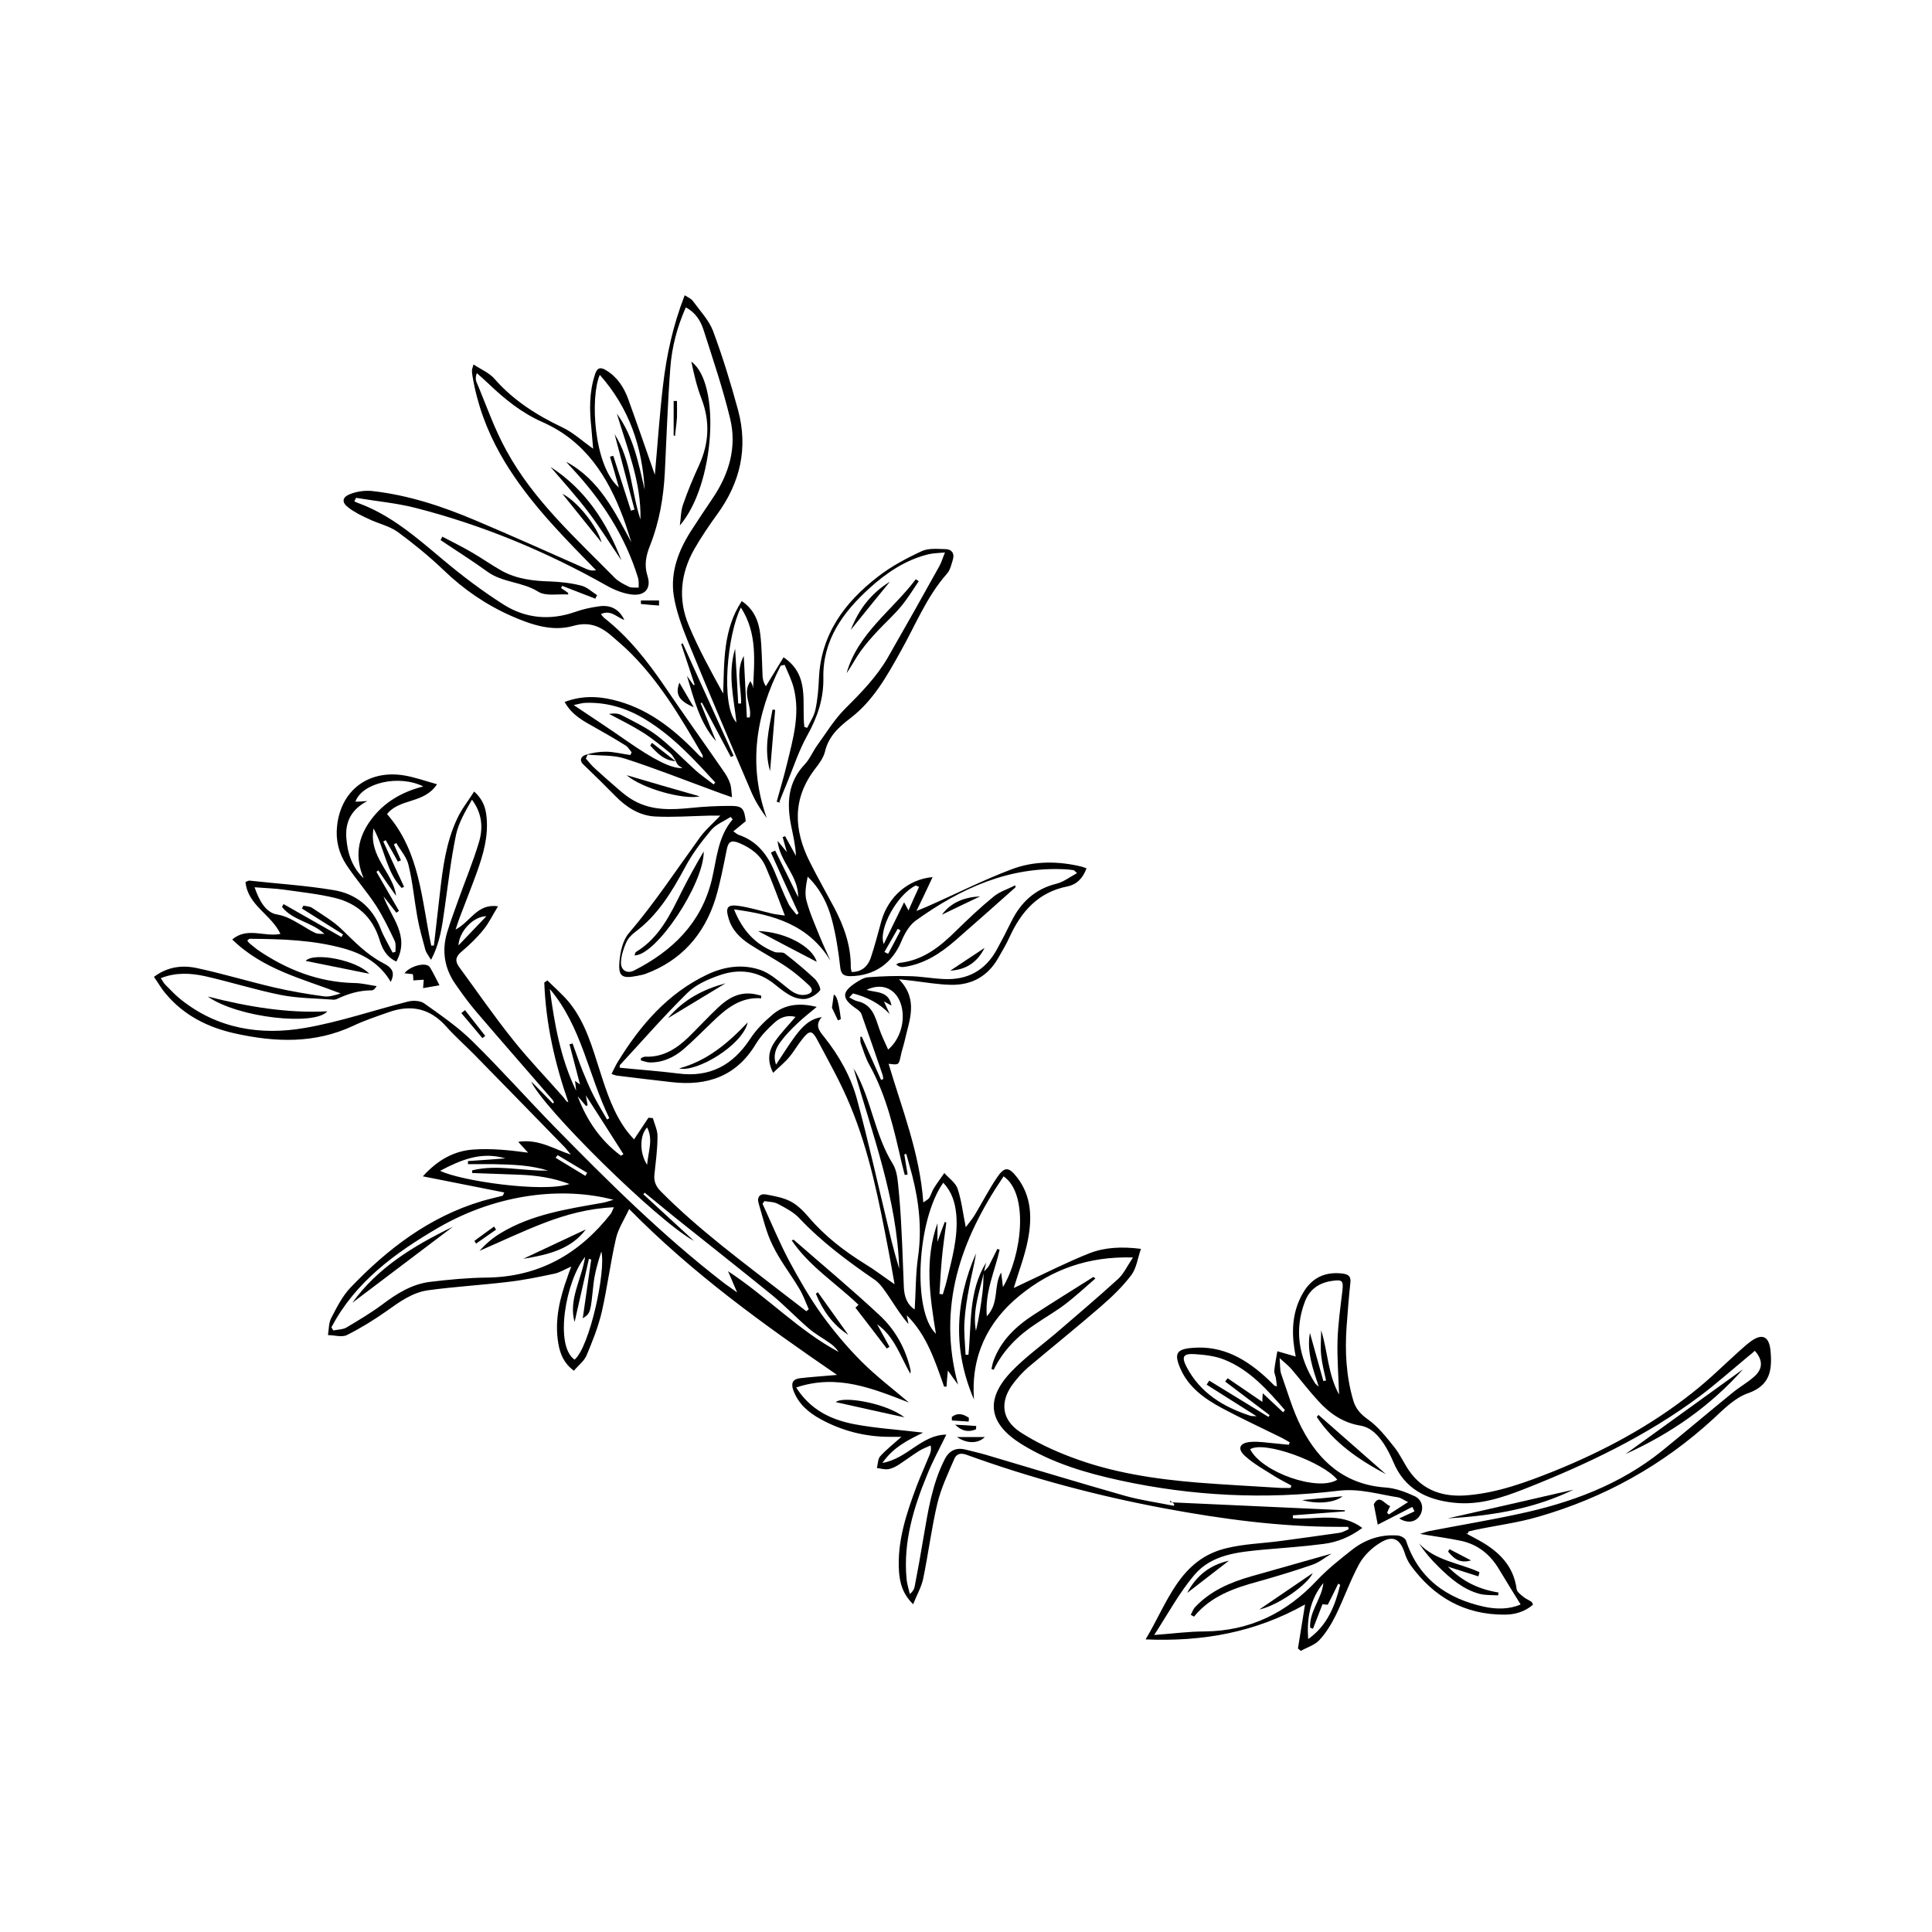 <svg xmlns="http://www.w3.org/2000/svg" fill="none" viewBox="0 0 60 60" height="60" width="60">
<rect fill="white" height="60" width="60"></rect>
<path fill="black" d="M45.535 47.623C45.673 47.699 45.817 47.774 45.954 47.85C46.552 48.187 47.005 48.626 47.101 49.354C47.115 49.443 47.232 49.526 47.314 49.594C47.39 49.656 47.479 49.691 47.561 49.745C47.582 49.759 47.589 49.794 47.609 49.835C47.355 50.054 47.046 50.144 46.73 50.144C45.487 50.151 44.526 49.601 43.805 48.605C43.722 48.489 43.66 48.351 43.619 48.214C43.475 47.788 43.255 47.671 42.864 47.912C42.603 48.07 42.355 48.31 42.211 48.571C41.93 49.086 41.737 49.649 41.476 50.178C41.339 50.453 41.174 50.721 40.968 50.941C40.824 51.092 40.59 51.16 40.398 51.27C40.371 51.243 40.336 51.222 40.309 51.195C40.377 50.755 40.453 50.316 40.529 49.828C38.99 50.693 37.362 50.989 35.577 50.913C36.264 49.773 36.628 48.42 38.104 48.077C38.647 47.946 39.21 47.932 39.766 47.857C40.377 47.774 40.989 47.692 41.6 47.603C41.696 47.589 41.785 47.534 41.882 47.493C41.882 47.465 41.875 47.445 41.868 47.417C41.765 47.417 41.662 47.417 41.559 47.417C39.746 47.417 37.96 47.177 36.181 46.847C34.08 46.456 32.019 45.906 30.014 45.178C29.822 45.11 29.698 45.158 29.636 45.309C29.444 45.755 29.231 46.202 29.114 46.675C28.929 47.452 28.832 48.248 28.668 49.038C28.613 49.292 28.475 49.526 28.359 49.821C28.029 49.498 27.947 49.162 27.919 48.805C27.857 47.864 28.153 46.991 28.475 46.133C28.599 45.81 28.743 45.494 28.874 45.171C28.901 45.096 28.929 45.02 28.901 44.89C28.777 44.945 28.647 44.993 28.53 45.068C28.324 45.199 28.132 45.343 27.933 45.474C27.83 45.542 27.713 45.604 27.589 45.625C27.473 45.645 27.349 45.604 27.232 45.59C27.267 45.467 27.26 45.309 27.335 45.226C27.514 45.027 27.727 44.862 27.995 44.622C27.823 44.622 27.727 44.622 27.631 44.622C26.868 44.622 26.154 44.437 25.495 44.079C25.117 43.873 24.794 43.605 24.636 43.173C24.561 42.96 24.616 42.83 24.842 42.802C25.192 42.761 25.55 42.74 25.996 42.699C23.702 41.126 21.511 39.553 19.54 37.548C19.382 37.885 19.197 38.159 19.128 38.468C18.956 39.217 18.86 39.986 18.689 40.742C18.579 41.209 18.4 41.655 18.215 42.095C18.139 42.273 17.96 42.404 17.823 42.569C17.514 42.342 17.397 42.053 17.342 41.737C17.212 41.01 17.384 40.316 17.631 39.636C17.658 39.553 17.686 39.478 17.741 39.334C17.535 39.423 17.384 39.519 17.226 39.553C16.738 39.657 16.244 39.76 15.749 39.814C14.939 39.911 14.114 39.959 13.304 40.069C12.803 40.137 12.404 40.433 11.999 40.721C11.608 40.996 11.196 41.25 10.77 41.463C10.612 41.538 10.385 41.463 10.186 41.463C10.213 41.284 10.207 41.092 10.282 40.941C10.454 40.611 10.626 40.261 10.88 39.993C12.034 38.784 13.338 37.788 14.966 37.301C15.179 37.239 15.392 37.191 15.605 37.136C15.619 37.136 15.625 37.108 15.66 37.033C14.829 36.868 14.018 36.71 13.132 36.532C13.599 36.017 14.108 35.742 14.691 35.701C15.261 35.659 15.832 35.721 16.401 35.797C16.299 35.687 16.195 35.57 16.093 35.46C16.724 35.364 17.191 35.68 17.727 35.858C17.665 35.783 17.61 35.707 17.549 35.639C16.621 34.684 15.687 33.73 14.753 32.775C14.458 32.473 14.135 32.191 13.854 31.875C13.352 31.312 12.761 31.188 12.068 31.436C11.697 31.566 11.319 31.69 10.962 31.861C9.767 32.418 8.545 32.37 7.301 32.095C6.464 31.91 5.715 31.539 5.152 30.866C5.014 30.708 4.911 30.522 4.781 30.337C5.214 30.014 5.674 29.966 6.134 30.069C6.937 30.241 7.72 30.481 8.517 30.666C9.025 30.783 9.54 30.872 10.049 30.941C10.213 30.968 10.399 30.907 10.578 30.852C9.41 30.398 8.174 30.117 7.212 29.176C7.686 28.778 8.201 29.107 8.709 29.004C8.428 28.4 7.693 28.118 7.624 27.39C7.672 27.377 7.714 27.342 7.755 27.349C8.627 27.445 9.506 27.5 10.371 27.645C11.058 27.761 11.56 28.166 11.821 28.84C11.917 29.094 12.068 29.334 12.191 29.581C12.219 29.581 12.253 29.567 12.281 29.561C12.281 29.451 12.301 29.32 12.26 29.224C12.082 28.853 11.903 28.476 11.683 28.132C11.402 27.699 11.051 27.301 10.763 26.868C10.523 26.504 10.419 26.092 10.468 25.653C10.584 24.554 11.429 23.901 12.542 24.08C12.878 24.135 13.201 24.252 13.572 24.355C13.174 24.966 12.411 24.787 12.02 25.282C13.05 26.456 13.091 27.96 13.393 29.368C13.421 29.368 13.448 29.368 13.476 29.361C13.538 28.819 13.599 28.283 13.661 27.741C13.751 26.944 13.854 26.147 14.204 25.412C14.334 25.131 14.533 24.884 14.726 24.581C15.001 24.829 15.083 25.09 15.11 25.371C15.172 25.976 15.007 26.539 14.808 27.095C14.636 27.569 14.451 28.029 14.273 28.503C14.238 28.599 14.204 28.695 14.149 28.867C14.616 28.627 14.815 28.05 15.467 28.146C15.296 28.421 15.179 28.675 15.007 28.881C14.808 29.128 14.575 29.348 14.334 29.554C14.156 29.705 14.121 29.835 14.252 30.021C14.815 30.79 15.358 31.58 15.955 32.322C16.443 32.933 16.992 33.496 17.507 34.087C17.549 34.135 17.569 34.203 17.651 34.231C17.226 33.008 16.951 31.786 16.903 30.515L16.999 30.447C17.239 30.687 17.5 30.907 17.706 31.168C18.187 31.779 18.393 32.521 18.627 33.249C18.84 33.915 19.052 34.574 19.478 35.137C19.547 35.227 19.623 35.309 19.691 35.385C19.849 35.144 19.993 34.931 20.138 34.712C20.186 34.712 20.227 34.725 20.275 34.725C20.33 34.918 20.426 35.11 20.419 35.302C20.419 35.694 20.364 36.092 20.323 36.483C20.302 36.69 20.371 36.847 20.522 36.999C21.717 38.207 23.084 39.203 24.416 40.24C24.622 40.398 24.835 40.563 25.041 40.721C25.069 40.7 25.096 40.68 25.117 40.659C25.021 40.446 24.945 40.22 24.822 40.02C24.554 39.567 24.217 39.141 23.991 38.667C23.791 38.262 23.688 37.802 23.558 37.363C23.503 37.184 23.599 37.06 23.785 37.095C24.046 37.143 24.32 37.191 24.547 37.308C24.76 37.417 24.952 37.61 25.11 37.795C25.611 38.386 26.209 38.846 26.861 39.251C27.157 39.43 27.431 39.643 27.782 39.883C27.713 39.498 27.658 39.176 27.596 38.853C27.301 37.315 27.006 35.776 26.401 34.327C26.113 33.626 25.735 32.96 25.378 32.287C25.22 31.992 25.137 31.992 24.925 32.26C24.773 32.445 24.657 32.658 24.499 32.843C24.361 33.008 24.19 33.139 24.011 33.317C23.805 32.919 23.881 32.61 24.073 32.335C24.258 32.074 24.485 31.841 24.705 31.58C24.444 31.511 24.224 31.6 24.046 31.765C23.833 31.957 23.627 32.17 23.476 32.418C22.871 33.427 21.965 33.736 20.852 33.606C20.296 33.544 19.739 33.475 19.183 33.407C19.128 33.407 19.073 33.379 18.991 33.352C19.066 33.208 19.121 33.077 19.197 32.96C19.89 31.834 20.735 30.852 21.958 30.268C22.493 30.014 23.056 29.931 23.62 30.124C23.894 30.22 24.142 30.433 24.375 30.618C24.567 30.776 24.746 30.934 25.014 30.893C25.213 30.859 25.282 30.756 25.131 30.605C24.904 30.392 24.671 30.192 24.416 30.021C24.046 29.773 23.654 29.567 23.283 29.327C22.981 29.128 22.727 28.881 22.624 28.51C22.528 28.187 22.59 28.084 22.933 28.132C23.283 28.18 23.627 28.29 23.977 28.372C24.094 28.4 24.217 28.407 24.375 28.434C24.169 27.899 23.991 27.404 23.778 26.916C23.62 26.552 23.317 26.333 22.96 26.182C22.713 26.079 22.617 26.134 22.569 26.388C22.466 26.896 22.37 27.411 22.219 27.912C21.868 29.025 21.161 29.828 20.055 30.241C19.966 30.275 19.87 30.289 19.774 30.309C19.314 30.398 19.197 30.323 19.238 29.856C19.265 29.554 19.341 29.197 19.533 28.977C20.33 28.043 21.003 27.02 21.724 26.024C21.889 25.79 22.116 25.598 22.37 25.33C22.212 25.33 22.116 25.33 22.02 25.33C21.463 25.344 20.9 25.385 20.344 25.357C19.856 25.33 19.451 25.069 19.108 24.719C18.785 24.389 18.455 24.066 18.119 23.744C17.967 23.599 18.07 23.483 18.173 23.448C18.373 23.38 18.599 23.345 18.812 23.345C19.066 23.345 19.32 23.414 19.575 23.448C19.588 23.421 19.602 23.393 19.616 23.366C19.554 23.29 19.506 23.201 19.43 23.153C19.121 22.96 18.805 22.775 18.483 22.596C18.132 22.397 17.768 22.219 17.535 21.8C18.043 21.608 18.537 21.614 19.025 21.731C20.083 21.978 20.9 22.617 21.635 23.38C21.69 23.434 21.731 23.496 21.827 23.531C21.827 23.503 21.827 23.469 21.813 23.441C21.127 22.26 20.44 21.086 19.437 20.138C19.327 20.035 19.204 19.932 19.087 19.829C18.723 19.499 18.366 19.279 17.803 19.437C17.157 19.623 16.505 19.403 15.893 19.135C15.097 18.785 14.396 18.304 13.771 17.7C13.325 17.274 12.844 16.882 12.349 16.518C12.088 16.333 11.752 16.264 11.457 16.12C11.23 16.017 11.003 15.907 10.811 15.756C10.605 15.598 10.626 15.44 10.873 15.344C11.079 15.262 11.326 15.227 11.546 15.248C12.672 15.371 13.73 15.722 14.767 16.161C15.921 16.649 17.068 17.164 18.215 17.672C18.297 17.707 18.386 17.734 18.51 17.707C18.414 17.61 18.318 17.507 18.221 17.411C17.226 16.395 16.25 15.365 15.543 14.115C15.117 13.359 14.822 12.556 14.678 11.704C14.664 11.635 14.657 11.567 14.657 11.505C14.657 11.47 14.671 11.436 14.705 11.319C14.945 11.477 15.2 11.58 15.358 11.766C15.941 12.432 16.663 12.892 17.459 13.27C17.796 13.428 18.084 13.696 18.421 13.936C18.4 13.73 18.386 13.51 18.366 13.297C18.304 12.734 18.297 12.185 18.476 11.635C18.544 11.415 18.647 11.388 18.833 11.505C19.169 11.711 19.375 12.027 19.506 12.384C19.794 13.181 20.069 13.977 20.337 14.746C20.419 13.847 20.481 12.899 20.591 11.965C20.701 11.024 20.9 10.104 21.264 9.17C21.36 9.232 21.463 9.273 21.518 9.348C21.738 9.65 22.013 9.939 22.143 10.275C22.445 11.086 22.699 11.917 22.926 12.755C23.235 13.922 22.988 14.987 22.28 15.962C22.026 16.312 21.779 16.676 21.566 17.047C21.134 17.803 21.051 18.613 21.388 19.417C21.69 20.145 22.074 20.838 22.459 21.539C22.493 20.55 22.452 19.554 23.036 18.668C23.427 18.929 23.565 19.307 23.613 19.712C23.661 20.124 23.661 20.543 23.681 20.955C23.681 21.065 23.702 21.182 23.785 21.312C23.963 21.024 24.142 20.728 24.334 20.413C25.165 20.969 24.89 21.827 24.98 22.576C25.007 22.583 25.035 22.596 25.069 22.603C25.158 22.418 25.282 22.239 25.323 22.04C25.392 21.724 25.419 21.395 25.433 21.065C25.495 19.698 26.23 18.709 27.26 17.913C27.672 17.59 28.153 17.336 28.626 17.116C28.832 17.02 29.114 17.047 29.361 17.054C29.547 17.054 29.65 17.178 29.595 17.37C29.547 17.528 29.512 17.7 29.409 17.816C28.771 18.538 28.427 19.424 27.96 20.248C27.541 21.003 27.116 21.759 26.422 22.294C26.044 22.583 25.728 22.871 25.618 23.352C25.57 23.537 25.44 23.716 25.316 23.874C24.602 24.801 24.65 25.77 25.144 26.759C25.385 27.239 25.653 27.713 25.907 28.187C26.209 28.764 26.429 29.368 26.422 30.035C26.422 30.083 26.436 30.124 26.449 30.186C26.765 30.186 26.951 30.007 27.04 29.753C27.17 29.368 27.267 28.977 27.377 28.585C27.596 27.844 28.201 27.308 28.963 27.239C28.798 27.59 28.654 27.899 28.462 28.29C28.633 28.221 28.723 28.187 28.812 28.146C29.684 27.761 30.536 27.328 31.429 26.992C32.122 26.731 32.871 26.738 33.599 26.916C33.64 26.93 33.688 26.944 33.743 26.965C33.633 27.267 33.448 27.466 33.152 27.528C32.246 27.706 31.717 28.304 31.353 29.101C31.25 29.327 31.119 29.547 30.996 29.76C30.673 30.323 30.172 30.598 29.533 30.584C29.142 30.577 28.75 30.508 28.352 30.46C28.235 30.447 28.111 30.433 27.919 30.412C28.544 31.058 28.228 31.703 28.091 32.342C28.056 32.493 28.002 32.637 27.974 32.788C27.912 33.077 27.912 33.077 27.596 33.036C28.015 34.451 28.565 35.81 28.674 37.342C28.771 37.273 28.832 37.246 28.86 37.198C28.915 37.108 28.942 36.999 28.997 36.909C29.1 36.745 29.217 36.587 29.327 36.429C29.471 36.593 29.677 36.731 29.739 36.916C29.863 37.287 29.904 37.678 29.993 38.111C30.089 37.981 30.192 37.864 30.275 37.727C30.501 37.349 30.707 36.95 30.955 36.58C31.195 36.222 31.326 36.229 31.587 36.566C32.04 37.15 32.053 37.83 31.923 38.503C31.827 38.997 31.642 39.478 31.483 40C31.587 39.952 31.683 39.904 31.786 39.856C32.466 39.54 33.139 39.196 33.832 38.922C34.306 38.736 34.828 38.709 35.433 38.784C35.33 39.08 35.295 39.382 35.137 39.595C34.862 39.959 34.526 40.282 34.176 40.584C33.441 41.222 32.678 41.834 31.93 42.465C31.765 42.61 31.614 42.775 31.477 42.953C31.044 43.516 31.092 44.086 31.689 44.478C32.177 44.794 32.72 45.048 33.269 45.254C34.533 45.735 35.865 45.934 37.205 46.044C38.063 46.112 38.922 46.154 39.78 46.209C39.883 46.209 39.986 46.209 40.082 46.209C40.089 46.181 40.096 46.16 40.103 46.133C39.938 46.044 39.773 45.961 39.615 45.865C39.292 45.659 38.949 45.474 38.667 45.219C38.413 44.993 38.496 44.807 38.839 44.78C39.093 44.759 39.354 44.807 39.615 44.828C39.752 44.842 39.89 44.855 40.027 44.869C40.034 44.842 40.041 44.821 40.055 44.794C39.972 44.746 39.883 44.691 39.801 44.65C39.189 44.347 38.564 44.059 37.96 43.736C37.41 43.441 36.902 43.084 36.648 42.479C36.463 42.04 36.538 41.902 37.012 41.861C37.981 41.772 38.722 42.218 39.395 42.85C39.457 42.912 39.519 42.974 39.581 43.035C39.581 43.035 39.601 43.035 39.656 43.056C39.643 42.96 39.636 42.871 39.622 42.788C39.608 42.713 39.567 42.637 39.574 42.562C39.594 42.362 39.636 42.163 39.67 41.964C39.855 42.019 40.034 42.067 40.24 42.129C40.233 42.081 40.213 41.992 40.199 41.895C40.103 41.277 40.151 40.68 40.48 40.13C40.762 39.663 41.174 39.485 41.71 39.553C41.895 39.581 41.957 39.657 41.937 39.835C41.888 40.288 41.854 40.742 41.82 41.195C41.765 41.971 41.806 42.74 42.026 43.489C42.101 43.75 42.252 43.915 42.479 44.079C42.802 44.306 43.056 44.636 43.303 44.945C43.475 45.158 43.592 45.426 43.75 45.659C44.196 46.312 44.849 46.504 45.597 46.435C46.531 46.353 47.403 46.03 48.262 45.687C49.807 45.062 51.27 44.279 52.582 43.235C53.09 42.836 53.55 42.376 54.031 41.944C54.134 41.854 54.23 41.765 54.34 41.682C54.711 41.394 54.944 41.483 54.986 41.957C55.041 42.569 54.965 43.029 54.285 43.269C53.887 43.406 53.543 43.75 53.221 44.052C51.641 45.508 49.814 46.518 47.761 47.108C47.122 47.294 46.456 47.376 45.81 47.513C45.741 47.527 45.673 47.548 45.604 47.562C45.604 47.582 45.597 47.603 45.59 47.623H45.535ZM20.996 23.647C20.941 23.565 20.893 23.455 20.818 23.393C20.543 23.167 20.268 22.94 19.966 22.748C19.629 22.535 19.265 22.356 18.915 22.171C19.052 22.15 19.197 22.15 19.307 22.212C19.677 22.404 20.069 22.59 20.405 22.844C20.831 23.173 21.209 23.565 21.607 23.929C21.786 24.087 21.978 24.217 22.164 24.362C22.177 24.341 22.198 24.32 22.212 24.3C21.552 23.579 20.893 22.858 20.041 22.342C19.478 21.999 18.867 21.807 18.201 21.827C18.077 21.827 17.96 21.869 17.816 21.896C18.4 22.288 18.936 22.638 19.465 23.009C20.316 23.599 20.852 23.874 21.195 23.853C21.14 23.819 21.099 23.798 21.065 23.764C21.03 23.73 21.01 23.689 20.989 23.647H20.996ZM30.577 39.471C30.625 39.416 30.68 39.368 30.714 39.306C30.804 39.135 30.886 38.956 30.975 38.784C30.996 38.791 31.023 38.805 31.044 38.812C30.9 39.471 30.584 40.103 30.646 40.879C31.044 40.46 30.845 39.931 31.092 39.519C31.113 39.67 31.126 39.801 31.147 39.972C31.731 39.004 31.964 37.081 31.168 36.532C29.828 38.503 29.1 40.584 29.753 43.001C29.65 42.864 29.561 42.74 29.437 42.562C29.416 42.781 29.402 42.919 29.396 43.063C29.368 43.063 29.348 43.063 29.32 43.063C29.038 42.266 28.784 41.463 28.159 40.845C28.18 40.934 28.194 41.03 28.214 41.119C27.981 40.858 27.809 40.57 27.624 40.295C27.486 40.096 27.349 39.869 27.157 39.739C26.326 39.169 25.522 38.571 24.828 37.837C24.65 37.644 24.396 37.514 24.162 37.39C24.039 37.321 23.881 37.328 23.743 37.301C23.723 37.328 23.702 37.356 23.681 37.383C23.949 37.967 24.197 38.565 24.492 39.128C24.801 39.705 25.131 40.282 25.508 40.81C25.886 41.332 26.305 41.834 26.758 42.287C27.212 42.74 27.727 43.132 28.228 43.557C27.109 43.125 26.003 42.658 24.726 43.09C25.172 43.791 25.817 44.093 26.532 44.23C27.225 44.361 27.933 44.402 28.668 44.492C28.207 44.718 27.747 44.938 27.404 45.432C28.18 45.302 28.613 44.56 29.389 44.553C29.176 44.993 28.963 45.377 28.798 45.79C28.372 46.82 28.049 47.884 28.153 49.024C28.166 49.189 28.221 49.347 28.256 49.505C28.352 49.423 28.393 49.347 28.407 49.265C28.503 48.77 28.592 48.276 28.674 47.781C28.819 46.943 28.942 46.105 29.334 45.329C29.476 45.045 29.695 44.943 29.993 45.02C30.199 45.075 30.405 45.117 30.611 45.178C32.053 45.604 33.496 46.044 34.945 46.456C35.439 46.593 35.948 46.662 36.456 46.765C36.456 46.744 36.463 46.724 36.47 46.71L36.332 46.6C36.332 46.6 36.339 46.634 36.346 46.655C38.152 46.737 39.959 46.82 41.765 46.902C41.765 46.916 41.765 46.93 41.765 46.937C41.229 46.978 40.693 47.019 40.151 47.06C40.151 47.088 40.151 47.122 40.151 47.149C40.858 47.211 41.621 46.937 42.307 47.452C41.916 47.74 41.531 47.891 41.119 47.946C40.494 48.029 39.869 48.07 39.244 48.125C38.461 48.2 37.637 48.269 37.095 48.908C36.628 49.457 36.277 50.109 35.845 50.776C36.422 50.734 36.916 50.666 37.41 50.666C38.812 50.652 39.945 50.096 40.893 49.086C41.229 48.729 41.621 48.42 42.005 48.118C42.404 47.809 42.87 47.651 43.386 47.685C43.489 47.685 43.647 47.767 43.667 47.85C44.059 49.031 44.931 49.642 46.085 49.897C46.462 49.979 46.861 49.986 47.225 49.828C46.991 49.45 46.772 49.1 46.559 48.743C46.284 48.276 45.892 47.96 45.364 47.85C44.965 47.767 44.56 47.713 44.1 47.637C44.237 47.596 44.313 47.562 44.395 47.548C45.316 47.369 46.236 47.218 47.156 47.019C48.777 46.675 50.309 46.112 51.62 45.055C52.355 44.457 53.076 43.846 53.811 43.248C54.031 43.07 54.278 42.932 54.484 42.747C54.752 42.507 54.752 42.239 54.498 41.95C54.429 42.012 54.361 42.074 54.285 42.129C53.797 42.534 53.317 42.96 52.809 43.345C51.133 44.601 49.258 45.487 47.321 46.25C46.62 46.524 45.92 46.751 45.158 46.669C44.306 46.579 43.619 46.243 43.269 45.398C43.187 45.206 43.09 45.014 42.974 44.835C42.795 44.567 42.575 44.327 42.239 44.272C41.703 44.182 41.291 43.894 40.941 43.509C40.645 43.187 40.384 42.843 40.103 42.514C40.014 42.41 39.904 42.328 39.739 42.177C39.759 42.404 39.746 42.541 39.787 42.665C39.986 43.228 40.151 43.812 40.419 44.334C40.961 45.384 41.765 46.105 43.022 46.195C43.331 46.215 43.647 46.332 43.928 46.463C44.182 46.579 44.23 46.868 44.086 47.081C43.949 47.28 43.702 47.314 43.454 47.156C43.612 47.081 43.77 47.012 43.928 46.937C43.908 46.888 43.887 46.847 43.859 46.799C43.509 46.978 43.159 47.163 42.788 47.349C42.74 47.108 42.706 46.93 42.664 46.717C42.843 46.387 42.994 46.717 43.173 46.772C43.132 46.854 43.104 46.916 43.077 46.978C43.097 46.998 43.111 47.012 43.132 47.033C43.31 46.916 43.495 46.799 43.729 46.648C43.571 46.572 43.502 46.518 43.434 46.504C42.809 46.408 42.218 46.215 41.552 46.298C39.279 46.572 37.019 46.463 34.78 45.975C33.709 45.742 32.665 45.432 31.724 44.849C30.687 44.203 30.584 43.448 31.429 42.575C31.841 42.15 32.335 41.792 32.788 41.408C33.441 40.845 34.093 40.295 34.725 39.718C34.897 39.56 35.007 39.32 35.185 39.052C33.798 39.011 32.665 39.423 31.676 40.227C30.659 41.051 30.151 42.129 30.247 43.461C29.588 41.93 29.657 40.426 30.309 38.928C30.261 39.272 30.165 39.615 30.103 39.959C30.034 40.316 29.973 40.687 29.952 41.051C29.931 41.387 29.973 41.731 29.986 42.074C30.014 42.074 30.048 42.074 30.076 42.074C30.172 41.106 30.076 40.096 30.625 39.21C30.604 39.306 30.577 39.409 30.556 39.505C30.426 40.11 30.192 40.7 30.309 41.332C30.405 40.927 30.467 40.522 30.515 40.117C30.543 39.911 30.536 39.705 30.549 39.498L30.577 39.471ZM24.231 24.932C24.197 24.918 24.155 24.911 24.121 24.897C24.231 24.499 24.348 24.108 24.444 23.709C24.629 22.947 24.849 22.191 24.657 21.395C24.595 21.134 24.471 20.893 24.368 20.646C24.327 20.653 24.286 20.667 24.245 20.674C23.476 22.184 23.221 23.744 23.812 25.405C23.62 25.145 23.448 24.87 23.324 24.575C22.658 23.022 21.999 21.47 21.36 19.911C21.175 19.451 20.996 18.97 20.921 18.483C20.818 17.762 21.072 17.095 21.463 16.484C21.683 16.141 21.91 15.804 22.136 15.468C22.645 14.712 22.892 13.881 22.672 12.988C22.445 12.054 22.136 11.141 21.841 10.22C21.752 9.96 21.601 9.705 21.298 9.547C21.024 10.166 20.866 10.784 20.818 11.415C20.735 12.501 20.701 13.593 20.646 14.685C20.605 15.461 20.474 16.223 20.186 16.944C20.062 17.26 20 17.549 20.11 17.892C20.234 18.277 20.021 18.517 19.609 18.462C19.348 18.428 19.087 18.325 18.853 18.194C16.971 17.13 14.987 16.305 12.892 15.77C12.294 15.619 11.669 15.564 11.058 15.461C11.038 15.495 11.024 15.536 11.003 15.571C11.038 15.584 11.072 15.605 11.113 15.619C12.136 15.99 12.933 16.69 13.751 17.377C14.348 17.878 14.973 18.352 15.632 18.771C16.312 19.204 17.075 19.279 17.858 19.005C18.091 18.922 18.338 18.867 18.585 18.833C18.963 18.771 19.231 18.922 19.389 19.252C19.156 19.176 18.97 18.922 18.661 19.073C18.709 19.128 18.73 19.163 18.764 19.19C19.526 19.788 20.11 20.536 20.653 21.333C21.243 22.205 21.855 23.057 22.452 23.922C22.541 24.046 22.624 24.183 22.672 24.327C22.713 24.444 22.713 24.575 22.734 24.76C22.5 24.677 22.335 24.623 22.177 24.561C21.257 24.224 20.344 23.86 19.403 23.558C19.046 23.441 18.634 23.476 18.249 23.434C18.228 23.476 18.215 23.517 18.194 23.558C18.283 23.661 18.366 23.764 18.462 23.853C18.716 24.087 18.977 24.314 19.238 24.54C19.375 24.657 19.52 24.774 19.684 24.863C20.248 25.179 20.852 25.151 21.463 25.09C21.868 25.048 22.274 25.028 22.679 25.028C23.056 25.028 23.111 25.103 23.16 25.502C23.036 25.605 22.919 25.701 22.775 25.818C22.864 25.879 22.899 25.914 22.94 25.927C23.517 26.12 23.846 26.559 24.066 27.095C24.203 27.418 24.327 27.741 24.478 28.05C24.54 28.18 24.65 28.29 24.739 28.407C24.76 28.393 24.78 28.379 24.801 28.366C24.512 27.734 24.224 27.109 23.942 26.477C23.984 26.456 24.032 26.436 24.073 26.415C24.313 26.896 24.554 27.384 24.787 27.864C24.801 27.191 24.21 26.765 24.148 26.113C24.238 26.223 24.327 26.326 24.437 26.463C24.389 26.285 24.348 26.14 24.306 25.996C24.334 25.989 24.361 25.976 24.382 25.969C24.492 26.175 24.609 26.374 24.719 26.58C24.705 26.264 24.636 25.969 24.574 25.666C24.43 24.966 24.458 24.307 24.986 23.744C25.151 23.572 25.241 23.338 25.385 23.139C25.66 22.761 25.907 22.349 26.236 22.02C26.731 21.525 27.218 21.031 27.569 20.426C28.111 19.479 28.647 18.531 29.176 17.576C29.238 17.466 29.272 17.336 29.348 17.157C29.135 17.178 28.984 17.178 28.839 17.212C28.125 17.384 27.528 17.789 26.999 18.27C26.181 19.012 25.55 19.877 25.57 21.038C25.584 21.704 25.385 22.274 25.069 22.844C24.808 23.311 24.643 23.826 24.437 24.327C24.355 24.52 24.279 24.712 24.203 24.904L24.231 24.932ZM26.491 33.18C26.491 33.18 26.539 33.228 26.559 33.262C27.067 34.176 27.17 35.254 27.727 36.147C27.837 36.325 27.871 36.566 27.892 36.786C27.94 37.253 27.974 37.72 27.995 38.187C28.029 38.784 28.043 39.382 28.07 39.979C28.084 40.268 28.173 40.522 28.407 40.666C28.441 40.123 28.434 39.574 28.51 39.038C28.633 38.18 28.544 37.342 28.331 36.511C28.269 36.284 28.207 36.058 28.146 35.838C28.125 35.838 28.105 35.845 28.084 35.852C28.118 36.058 28.153 36.271 28.187 36.477C28.159 36.477 28.125 36.49 28.098 36.49C28.07 36.374 28.036 36.257 28.008 36.14C27.768 35.089 27.534 34.032 26.999 33.07C26.882 32.864 26.813 32.624 26.731 32.397C26.71 32.335 26.724 32.267 26.717 32.198C26.731 32.198 26.745 32.198 26.765 32.198C26.964 32.644 27.164 33.091 27.363 33.537C27.383 33.53 27.411 33.517 27.431 33.51C27.425 33.455 27.418 33.393 27.397 33.345C27.184 32.727 26.971 32.102 26.752 31.491C26.724 31.415 26.642 31.36 26.573 31.312C26.14 31.01 26.133 30.811 26.573 30.522C26.69 30.447 26.827 30.357 26.964 30.35C27.397 30.316 27.83 30.302 28.256 30.316C28.613 30.323 28.97 30.392 29.32 30.405C30.041 30.44 30.591 30.144 30.948 29.506C31.106 29.217 31.257 28.929 31.401 28.633C31.696 28.029 32.136 27.61 32.809 27.445C33.029 27.39 33.221 27.239 33.448 27.116C33.379 27.054 33.365 27.033 33.352 27.026C33.276 27.013 33.2 27.006 33.125 26.999C31.339 26.896 29.828 27.59 28.427 28.599C28.235 28.743 28.091 28.997 27.995 29.231C27.706 29.918 27.164 30.302 26.415 30.316C26.209 30.316 26.113 30.261 26.092 30.021C26.037 29.533 25.962 29.046 25.838 28.572C25.708 28.077 25.481 27.61 25.083 27.226C25.035 27.473 24.986 27.727 25.041 27.953C25.144 28.345 25.309 28.716 25.46 29.087C25.563 29.341 25.68 29.588 25.79 29.835C25.11 28.723 24.046 28.407 22.796 28.242C23.063 28.908 23.462 29.327 24.046 29.561C24.142 29.602 24.293 29.554 24.368 29.609C24.691 29.856 25 30.117 25.296 30.392C25.392 30.481 25.502 30.701 25.467 30.756C25.371 30.879 25.199 30.982 25.048 31.017C24.904 31.044 24.719 31.003 24.581 30.934C24.403 30.845 24.238 30.714 24.087 30.591C23.551 30.144 22.947 30.069 22.322 30.296C21.971 30.419 21.601 30.584 21.346 30.838C20.618 31.552 19.945 32.328 19.252 33.077C19.238 33.091 19.252 33.132 19.245 33.159C19.856 33.221 20.46 33.262 21.058 33.338C22.04 33.468 22.754 33.084 23.29 32.273C23.476 31.985 23.73 31.731 23.991 31.511C24.361 31.195 24.815 31.133 25.364 31.271C25.124 31.47 24.931 31.621 24.753 31.793C24.574 31.964 24.396 32.143 24.245 32.349C24.101 32.541 23.997 32.768 24.101 33.063C24.313 32.74 24.499 32.445 24.705 32.164C24.911 31.896 25.137 31.642 25.522 31.587C25.302 31.834 25.433 32.006 25.591 32.198C26.058 32.782 26.429 33.441 26.621 34.162C26.971 35.453 27.26 36.765 27.576 38.07C27.631 38.297 27.679 38.523 27.741 38.743C27.795 38.963 27.864 39.183 27.926 39.402C27.857 37.232 27.095 35.233 26.511 33.187L26.491 33.18ZM17.171 34.265C17.171 34.265 17.191 34.238 17.205 34.231C17.191 34.21 17.178 34.183 17.164 34.162C16.381 33.256 15.591 32.356 14.815 31.449C14.568 31.161 14.348 30.859 14.135 30.55C13.799 30.062 13.716 29.519 13.888 28.949C13.984 28.627 14.108 28.311 14.217 27.995C14.437 27.377 14.691 26.772 14.877 26.147C15.007 25.708 14.973 25.254 14.657 24.835C14.458 25.186 14.245 25.543 14.163 25.921C14.005 26.683 13.915 27.459 13.805 28.235C13.73 28.757 13.668 29.279 13.386 29.808C13.304 29.671 13.235 29.588 13.208 29.492C13.119 29.155 13.023 28.826 12.961 28.482C12.864 27.94 12.816 27.39 12.686 26.861C12.631 26.621 12.439 26.408 12.308 26.182C12.281 26.195 12.253 26.209 12.233 26.223C12.308 26.388 12.377 26.552 12.452 26.717C12.418 26.731 12.384 26.745 12.356 26.759C12.233 26.539 12.109 26.312 11.979 26.092C11.951 26.106 11.931 26.12 11.903 26.134C12.116 26.601 12.329 27.074 12.549 27.541L12.473 27.576C11.999 27.081 11.951 26.374 11.601 25.728C11.443 26.621 12.212 27.095 12.301 27.823C12.116 27.562 11.931 27.301 11.752 27.033C11.731 27.047 11.711 27.061 11.69 27.074C11.924 27.48 12.157 27.885 12.391 28.29L12.308 28.345C12.178 28.173 12.04 28.002 11.91 27.837C12.136 28.482 12.748 29.059 12.308 29.863C11.979 29.705 11.862 29.437 11.779 29.162C11.56 28.469 11.079 28.05 10.399 27.885C9.884 27.761 9.355 27.706 8.833 27.631C8.545 27.59 8.249 27.583 7.906 27.555C8.05 27.974 8.256 28.345 8.606 28.4C8.922 28.455 9.142 28.606 9.396 28.75C9.527 28.826 9.657 28.915 9.801 28.977C9.884 29.011 9.987 28.997 10.076 29.004C9.678 28.627 9.094 28.592 8.758 28.166C8.771 28.139 8.792 28.105 8.806 28.077C9.403 28.421 10.008 28.757 10.605 29.101C10.619 29.073 10.639 29.046 10.653 29.018C10.227 28.75 9.801 28.482 9.376 28.215C9.389 28.187 9.41 28.153 9.424 28.125C9.513 28.146 9.616 28.146 9.692 28.194C10.008 28.407 10.351 28.606 10.619 28.867C11.017 29.252 11.388 29.643 11.889 29.904C12.219 30.069 12.26 30.227 12.136 30.495C11.807 29.931 11.292 29.629 10.687 29.458C9.726 29.19 8.744 29.162 7.755 29.155C7.734 29.155 7.714 29.183 7.679 29.21C7.707 29.245 7.727 29.279 7.755 29.3C7.837 29.368 7.92 29.437 8.002 29.499C8.909 30.117 9.891 30.502 10.996 30.529C11.23 30.529 11.463 30.591 11.697 30.625C11.642 30.714 11.594 30.756 11.546 30.756C11.161 30.756 10.811 30.859 10.468 31.023C10.426 31.044 10.371 31.051 10.323 31.044C9.788 31.003 9.245 31.003 8.723 30.9C7.933 30.742 7.157 30.495 6.367 30.316C5.921 30.22 5.461 30.192 4.994 30.378C5.056 30.474 5.09 30.536 5.131 30.577C5.289 30.735 5.44 30.9 5.612 31.037C6.752 31.951 8.091 32.164 9.472 31.923C10.55 31.738 11.601 31.374 12.665 31.106C12.823 31.065 13.05 31.072 13.174 31.161C13.695 31.532 14.238 31.903 14.691 32.356C15.557 33.208 16.367 34.121 17.219 34.993C18.881 36.69 20.57 38.365 22.452 39.821C22.583 39.924 22.727 40.014 22.892 40.137C22.796 39.911 22.72 39.732 22.61 39.478C23.84 40.288 24.808 41.325 26.044 41.985C25.975 41.882 25.886 41.792 25.79 41.724C25.563 41.559 25.309 41.428 25.103 41.243C24.719 40.913 24.368 40.542 23.977 40.22C22.988 39.416 21.985 38.626 20.989 37.83C20.666 37.569 20.344 37.301 20.021 37.04C20.007 37.053 19.993 37.074 19.98 37.088L21.552 38.537C20.419 37.926 16.82 34.368 16.498 33.585C16.745 33.833 16.958 34.052 17.171 34.272V34.265ZM10.289 41.215C10.31 41.25 10.33 41.284 10.351 41.319C10.488 41.291 10.646 41.291 10.756 41.229C11.134 41.003 11.518 40.776 11.869 40.515C12.322 40.172 12.796 39.876 13.366 39.808C13.943 39.739 14.52 39.684 15.097 39.677C16.724 39.663 17.988 38.949 18.97 37.692C19.005 37.644 19.018 37.582 19.066 37.493C18.283 37.527 17.576 37.72 16.896 37.981C16.216 38.242 15.557 38.558 14.891 38.846C15.083 38.633 15.296 38.448 15.536 38.303C16.505 37.713 17.61 37.548 18.702 37.356C18.792 37.342 18.888 37.308 19.052 37.26C17.528 36.861 15.495 37.033 13.592 38.139C12.267 38.915 11.031 39.814 10.296 41.215H10.289ZM19.616 16.862C19.526 16.601 19.451 16.333 19.355 16.079C18.874 14.794 18.173 13.696 16.855 13.112C16.209 12.83 15.667 12.391 15.165 11.91C15.049 11.8 14.932 11.697 14.808 11.587C14.767 11.697 14.767 11.786 14.794 11.855C15.097 12.569 15.351 13.318 15.729 13.998C16.573 15.543 17.878 16.711 19.094 17.947C19.21 18.064 19.375 18.146 19.533 18.222C19.623 18.263 19.733 18.242 19.835 18.249C19.835 18.146 19.842 18.043 19.815 17.947C19.416 16.649 18.695 15.543 17.775 14.554C17.706 14.486 17.645 14.41 17.583 14.341C18.62 14.898 19.087 15.893 19.616 16.855V16.862ZM22.754 25.447C22.754 25.447 22.713 25.399 22.692 25.371C22.486 25.502 22.239 25.598 22.088 25.776C21.786 26.134 21.497 26.518 21.278 26.93C20.866 27.692 20.433 28.421 19.719 28.949C19.609 29.032 19.499 29.148 19.444 29.279C19.362 29.465 19.293 29.677 19.286 29.877C19.272 30.131 19.471 30.254 19.698 30.137C20.879 29.533 21.772 28.675 22.102 27.335C22.26 26.683 22.287 25.989 22.754 25.447ZM41.586 43.297C41.566 42.72 41.524 42.184 41.538 41.648C41.552 41.126 41.627 40.611 41.689 40.089C41.724 39.773 41.689 39.732 41.367 39.78C40.968 39.835 40.673 40.041 40.529 40.412C40.185 41.305 40.336 42.156 40.838 42.953C40.865 42.994 40.92 43.029 40.954 43.063C40.776 42.514 40.577 41.985 40.68 41.394C40.817 41.895 40.961 42.39 41.099 42.891C41.126 42.884 41.154 42.877 41.181 42.871C41.126 42.61 41.057 42.356 41.03 42.088C41.002 41.834 41.03 41.573 41.03 41.312C41.236 41.971 41.236 42.665 41.579 43.297H41.586ZM19.217 15.131C19.128 14.815 19.039 14.499 18.943 14.183C18.977 14.176 19.011 14.163 19.046 14.156C19.231 14.726 19.41 15.289 19.595 15.859L19.705 15.825C19.499 15.042 19.293 14.266 19.087 13.483C19.609 14.3 19.602 15.262 19.89 16.134C19.918 14.973 19.478 13.922 19.156 12.844C19.671 13.552 19.829 14.383 20.021 15.207C19.945 13.874 19.54 12.672 18.627 11.642C18.325 12.329 18.434 14.444 19.21 15.131H19.217ZM37.479 42.994C37.507 42.953 37.527 42.912 37.555 42.877C38.166 43.255 38.784 43.626 39.395 44.004C39.409 43.983 39.416 43.963 39.43 43.949C38.97 43.599 38.509 43.255 38.049 42.905C38.077 42.871 38.097 42.836 38.125 42.802C38.475 43.042 38.832 43.283 39.203 43.537C39.203 43.413 39.21 43.358 39.217 43.269C39.45 43.489 39.65 43.674 39.849 43.86C39.869 43.839 39.89 43.812 39.904 43.791C39.361 43.166 38.812 42.541 38.022 42.225C37.733 42.108 37.404 42.074 37.095 42.053C36.744 42.033 36.689 42.136 36.847 42.445C37.273 43.262 37.994 43.695 38.832 43.969C38.887 43.983 38.942 43.976 39.025 43.983C38.482 43.64 37.981 43.324 37.472 43.001L37.479 42.994ZM29.327 37.946C29.327 37.946 29.368 37.96 29.389 37.967C29.341 38.338 29.286 38.709 29.251 39.08C29.217 39.444 29.197 39.814 29.176 40.185C29.21 40.185 29.245 40.192 29.279 40.199C29.32 40.055 29.368 39.917 29.402 39.773C29.561 39.1 29.76 38.427 29.698 37.72C29.663 37.349 29.561 37.012 29.293 36.731C28.475 37.885 28.324 40.721 29.066 41.422C28.874 40.254 28.709 39.114 29.114 37.988V38.565C29.203 38.31 29.272 38.125 29.341 37.946H29.327ZM11.299 27.287C11.01 26.621 11.106 26.017 11.525 25.454C11.924 24.918 12.473 24.595 13.146 24.423C12.377 24.046 11.244 24.314 11.038 24.897C11.161 24.897 11.285 24.884 11.409 24.877C10.928 25.124 10.715 25.509 10.756 26.024C10.79 26.497 10.935 26.944 11.306 27.287H11.299ZM18.366 39.121C18.366 39.121 18.318 39.1 18.29 39.093C18.139 39.746 17.995 40.405 17.844 41.057C17.651 40.357 18.057 39.746 18.173 39.032C17.569 39.766 17.212 41.792 17.844 42.225C18.311 41.834 18.826 39.464 18.675 38.867C18.565 39.21 18.462 39.56 18.428 39.911C18.338 40.755 18.345 40.783 18.098 40.941C18.187 40.336 18.27 39.732 18.359 39.128L18.366 39.121ZM17.693 36.772C17.157 36.573 16.663 36.504 16.154 36.483C15.66 36.463 15.158 36.449 14.664 36.429C14.664 36.401 14.664 36.374 14.664 36.346C15.447 36.154 16.23 36.374 17.02 36.353C16.752 36.271 16.477 36.222 16.202 36.195C15.914 36.168 15.625 36.161 15.337 36.154C15.069 36.154 14.801 36.154 14.533 36.154C14.533 36.12 14.533 36.092 14.533 36.058C14.733 36.044 14.932 36.03 15.131 36.017C15.316 36.003 15.502 35.989 15.694 35.975C14.952 35.755 14.32 36.017 13.668 36.36C14.286 36.669 16.841 37.047 17.679 36.772H17.693ZM18.015 33.688C17.906 33.262 17.796 32.843 17.686 32.431C17.72 32.425 17.748 32.418 17.782 32.404C17.885 32.679 17.974 32.96 18.084 33.235C18.194 33.503 18.304 33.771 18.434 34.025C18.565 34.279 18.709 34.519 18.853 34.767C18.874 34.753 18.901 34.739 18.922 34.725C18.276 33.4 18.064 31.882 17.075 30.714C17.219 31.806 17.411 32.878 17.892 33.874C17.885 33.778 17.871 33.688 17.858 33.565C17.933 33.62 17.974 33.654 18.015 33.681V33.688ZM23.098 20.371C23.132 21.01 23.16 21.642 23.194 22.281C23.221 22.281 23.256 22.281 23.283 22.281C23.366 21.924 23.036 21.546 23.304 21.154C23.338 21.216 23.359 21.25 23.366 21.278C23.379 21.312 23.379 21.347 23.386 21.381C23.427 20.529 23.524 19.664 23.009 18.867C22.59 19.691 22.37 21.91 22.871 22.439C22.789 21.669 22.59 20.941 22.83 20.145C22.864 20.756 22.899 21.299 22.926 21.848C22.953 21.848 22.988 21.848 23.015 21.848C23.029 21.353 22.837 20.852 23.098 20.371ZM41.531 45.954C41.099 45.412 39.265 44.732 38.825 45.007C39.182 45.721 40.92 46.332 41.531 45.954ZM27.452 31.099C27.528 31.271 27.582 31.381 27.631 31.491C27.301 31.147 26.916 30.962 26.491 30.852C26.449 30.893 26.415 30.934 26.374 30.975C26.456 31.017 26.539 31.072 26.621 31.092C27.081 31.188 27.177 31.566 27.301 31.937C27.377 32.157 27.48 32.37 27.582 32.596C27.96 32.273 28.118 31.71 27.995 31.243C27.857 30.714 27.404 30.502 26.91 30.742C27.212 30.831 27.603 30.769 27.686 31.23C27.603 31.181 27.548 31.154 27.452 31.099ZM40.632 50.899C41.222 50.48 41.463 49.869 41.621 49.217C41.6 49.203 41.579 49.196 41.559 49.182C41.456 49.395 41.353 49.608 41.236 49.835C41.195 49.835 41.133 49.828 41.071 49.821C40.968 50.082 40.872 50.336 40.776 50.583C40.748 50.57 40.714 50.563 40.687 50.549C40.659 50.041 41.05 49.649 41.099 49.162C40.68 49.67 40.584 50.261 40.625 50.892L40.632 50.899ZM19.286 35.893C19.286 35.893 19.334 35.858 19.362 35.845C18.984 35.247 18.599 34.65 18.194 34.018C18.221 34.155 18.235 34.238 18.249 34.327C18.235 34.334 18.215 34.341 18.201 34.348C18.112 34.245 18.029 34.148 17.94 34.045C18.221 34.794 18.647 35.419 19.286 35.893ZM28.537 27.541C28.537 27.541 28.475 27.514 28.441 27.5C27.871 27.768 27.267 28.853 27.445 29.32C27.651 28.894 27.85 28.482 28.077 28.022C28.146 28.146 28.173 28.194 28.214 28.276C28.331 28.009 28.434 27.775 28.544 27.541H28.537ZM14.238 29.361C14.527 29.059 14.815 28.757 15.104 28.455C14.705 28.455 14.259 28.922 14.238 29.361ZM20.096 36.174C20.138 35.735 20.289 35.385 20.096 35.014C19.87 35.247 19.849 35.79 20.096 36.174ZM17.315 35.879L17.253 35.955C17.562 36.14 17.871 36.332 18.18 36.518C18.201 36.483 18.215 36.456 18.235 36.422C17.926 36.236 17.624 36.058 17.315 35.872V35.879ZM27.473 29.567C27.507 29.588 27.548 29.602 27.582 29.622C27.713 29.382 27.843 29.135 27.967 28.894C27.94 28.881 27.912 28.86 27.878 28.846C27.741 29.087 27.603 29.327 27.466 29.567H27.473Z"></path>
<path fill="black" d="M20.996 23.64C20.632 23.627 20.412 23.393 20.193 23.153L20.248 23.07C20.495 23.263 20.742 23.455 20.989 23.647V23.64H20.996Z"></path>
<path fill="black" d="M27.541 41.882C27.218 41.456 26.896 41.037 26.566 40.611C26.58 40.597 26.621 40.563 26.662 40.522C25.962 39.849 25.137 39.334 24.588 38.523C24.622 38.51 24.643 38.496 24.65 38.503C25.543 39.286 26.456 40.041 27.322 40.852C27.809 41.305 28.125 41.882 28.276 42.541C28.283 42.575 28.283 42.617 28.269 42.658C27.96 42.122 27.782 41.511 27.239 41.126L27.624 41.827C27.624 41.827 27.569 41.861 27.534 41.882H27.541Z"></path>
<path fill="black" d="M34.018 39.705C33.709 39.972 33.407 40.254 33.084 40.501C32.795 40.721 32.472 40.906 32.17 41.112C31.614 41.476 31.154 41.937 30.858 42.541C30.838 42.534 30.817 42.52 30.79 42.514C30.81 42.431 30.824 42.349 30.852 42.266C31.085 41.627 31.552 41.188 32.102 40.831C32.713 40.432 33.338 40.048 33.956 39.656L34.011 39.698L34.018 39.705Z"></path>
<path fill="black" d="M36.978 50.151C37.026 50.068 37.053 49.972 37.122 49.903C37.596 49.402 38.207 49.141 38.853 48.956C39.677 48.722 40.494 48.489 41.353 48.248C41.147 48.372 40.968 48.523 40.762 48.592C40.206 48.784 39.643 48.956 39.079 49.114C38.324 49.32 37.603 49.567 37.081 50.206C37.047 50.185 37.012 50.171 36.985 50.151H36.978Z"></path>
<path fill="black" d="M54.134 42.52C53.117 43.667 51.881 44.526 50.48 45.158C51.696 44.279 52.918 43.4 54.134 42.52Z"></path>
<path fill="black" d="M45.913 48.956C45.618 48.859 45.322 48.77 44.965 48.654C45.425 49.127 45.947 49.361 46.538 49.457C46.538 49.484 46.524 49.519 46.524 49.546C46.332 49.533 46.126 49.546 45.947 49.498C45.439 49.361 45.048 49.024 44.684 48.667C44.457 48.447 44.251 48.207 44.066 47.932C44.581 48.475 45.316 48.537 45.947 48.825C45.934 48.866 45.927 48.914 45.913 48.956Z"></path>
<path fill="black" d="M44.958 47.156C46.27 46.861 47.548 46.566 48.866 46.263C47.623 46.868 46.318 47.074 44.958 47.156Z"></path>
<path fill="black" d="M43.042 45.783C42.204 45.336 41.428 44.814 40.893 44.004C40.913 43.983 40.927 43.963 40.947 43.942L43.042 45.783Z"></path>
<path fill="black" d="M28.091 44.018C27.363 43.86 26.635 43.695 25.955 43.544C26.181 43.345 27.514 43.571 28.091 44.018Z"></path>
<path fill="black" d="M39.107 49.986C39.65 49.615 40.199 49.244 40.769 48.853C40.604 49.217 39.697 49.855 39.107 49.986Z"></path>
<path fill="black" d="M36.868 49.471C37.163 48.914 37.589 48.599 38.166 48.468C37.747 48.791 37.328 49.114 36.868 49.471Z"></path>
<path fill="black" d="M25.398 40.13C25.714 40.57 26.03 41.016 26.346 41.456C25.859 41.14 25.55 40.694 25.337 40.178C25.357 40.165 25.378 40.151 25.398 40.13Z"></path>
<path fill="black" d="M40.439 46.586C40.879 46.545 41.257 46.511 41.696 46.469C41.435 46.676 40.899 46.717 40.439 46.586Z"></path>
<path fill="black" d="M30.584 44.629C30.378 44.835 30.034 44.842 29.718 44.629H30.584Z"></path>
<path fill="black" d="M45.013 48.111C45.219 48.221 45.432 48.324 45.686 48.461C45.384 48.544 45.192 48.461 44.972 48.186C44.986 48.159 45 48.132 45.013 48.111Z"></path>
<path fill="black" d="M30.082 44.148C29.911 44.134 29.732 44.127 29.561 44.114C29.561 44.079 29.561 44.038 29.561 44.004C29.732 43.867 29.911 43.908 30.089 44.031C30.089 44.072 30.089 44.107 30.082 44.148Z"></path>
<path fill="black" d="M29.663 44.244C29.883 44.258 30.096 44.272 30.316 44.285C30.316 44.32 30.316 44.354 30.309 44.389C30.082 44.485 29.869 44.45 29.663 44.244Z"></path>
<path fill="black" d="M13.73 16.663C14.039 16.827 14.355 16.979 14.657 17.157C14.966 17.336 15.255 17.542 15.57 17.72C16.038 17.981 16.553 18.043 17.081 18.057C17.404 18.07 17.734 18.105 18.05 18.187C18.228 18.229 18.38 18.38 18.544 18.483C18.524 18.517 18.503 18.558 18.489 18.593C18.146 18.462 17.803 18.325 17.459 18.194C17.445 18.215 17.439 18.242 17.425 18.263C17.5 18.311 17.576 18.366 17.645 18.414C17.645 18.428 17.645 18.448 17.645 18.462C17.329 18.441 16.944 18.524 16.711 18.373C16.216 18.064 15.612 18.098 15.138 17.755C14.664 17.411 14.169 17.102 13.682 16.773L13.744 16.656L13.73 16.663Z"></path>
<path fill="black" d="M21.113 16.319C21.147 16.099 21.14 15.866 21.216 15.66C21.36 15.241 21.532 14.836 21.717 14.431C22.02 13.758 22.054 13.084 21.786 12.384C21.642 12.013 21.552 11.622 21.47 11.23C22.397 11.91 22.198 15.062 21.113 16.319Z"></path>
<path fill="black" d="M21.759 21.841C21.916 22.233 22.081 22.631 22.239 23.022C21.724 22.439 21.552 21.704 21.333 20.989C21.401 21.086 21.47 21.182 21.539 21.278C21.552 21.278 21.559 21.264 21.573 21.264C21.436 20.845 21.291 20.419 21.154 20C21.168 20 21.189 19.987 21.202 19.98C21.731 21.14 22.253 22.308 22.782 23.469C22.754 23.483 22.727 23.496 22.699 23.51C22.397 22.947 22.102 22.384 21.8 21.82C21.786 21.827 21.772 21.834 21.752 21.841H21.759Z"></path>
<path fill="black" d="M28.537 18.043C28.359 18.304 28.194 18.579 27.988 18.826C27.768 19.094 27.507 19.327 27.267 19.582C27.074 19.788 26.889 20 26.724 20.227C26.566 20.447 26.449 20.687 26.291 20.907C26.642 19.664 27.713 18.957 28.441 17.988C28.468 18.009 28.503 18.029 28.53 18.05L28.537 18.043Z"></path>
<path fill="black" d="M19.458 24.073C20.206 24.293 20.955 24.513 21.731 24.732C21.236 24.842 19.959 24.499 19.458 24.073Z"></path>
<path fill="black" d="M24.073 22.047C24.025 22.651 23.97 23.263 23.915 23.95C23.716 23.249 23.881 22.645 23.991 22.04C24.018 22.04 24.046 22.04 24.073 22.047Z"></path>
<path fill="black" d="M27.637 18.064C27.232 18.558 26.841 19.039 26.422 19.561C26.676 18.908 27.061 18.421 27.637 18.064Z"></path>
<path fill="black" d="M21.099 21.202C21.257 21.47 21.381 21.683 21.546 21.965C21.085 21.765 20.962 21.566 21.099 21.202Z"></path>
<path fill="black" d="M20.921 13.524V12.453C20.921 12.453 20.989 12.453 21.024 12.453C21.024 12.624 21.03 12.796 21.024 12.968C21.01 13.16 20.982 13.345 20.962 13.538C20.948 13.538 20.934 13.531 20.927 13.524H20.921Z"></path>
<path fill="black" d="M20.467 18.805C20.282 18.792 20.09 18.778 19.904 18.757C19.904 18.723 19.904 18.682 19.904 18.648H20.467C20.467 18.702 20.467 18.75 20.467 18.805Z"></path>
<path fill="black" d="M31.538 27.555C30.913 28.111 30.288 28.668 29.657 29.217C29.197 29.616 28.695 29.938 28.084 30.028C28.002 30.041 27.919 30.028 27.83 29.952C27.864 29.938 27.892 29.911 27.926 29.904C28.654 29.828 29.183 29.41 29.684 28.915C30.062 28.544 30.446 28.18 30.858 27.844C31.051 27.686 31.305 27.61 31.532 27.493C31.532 27.514 31.532 27.528 31.538 27.548V27.555Z"></path>
<path fill="black" d="M23.64 31.003C22.995 30.955 22.548 31.326 22.129 31.731C21.827 32.019 21.539 32.315 21.23 32.583C20.934 32.837 20.584 33.001 20.179 32.995C20.09 32.995 19.993 32.953 19.904 32.933C19.904 32.912 19.904 32.885 19.904 32.864C19.952 32.843 20 32.809 20.048 32.816C20.591 32.837 21.01 32.569 21.381 32.212C21.697 31.902 21.999 31.573 22.322 31.271C22.603 31.01 22.926 30.817 23.338 30.859C23.441 30.866 23.537 30.9 23.64 30.92V30.996V31.003Z"></path>
<path fill="black" d="M21.092 33.18C21.951 32.947 22.596 32.411 23.221 31.751C23.063 32.466 21.614 33.317 21.092 33.18Z"></path>
<path fill="black" d="M23.544 28.915C24.41 28.942 25.234 29.41 25.364 29.87C24.794 29.574 24.176 29.252 23.544 28.915Z"></path>
<path fill="black" d="M22.535 30.536C21.958 30.886 21.374 31.236 20.742 31.621C21.243 31.024 21.855 30.721 22.535 30.536Z"></path>
<path fill="black" d="M30.577 29.437C30.357 29.877 30.007 30.117 29.512 30.144C29.869 29.911 30.22 29.671 30.577 29.437Z"></path>
<path fill="black" d="M26.023 31.69C25.955 31.538 25.879 31.387 25.838 31.298C25.859 31.12 25.879 31.01 25.893 30.893C25.98 30.893 26.053 31.145 26.113 31.648C26.113 31.648 26.051 31.676 26.023 31.69Z"></path>
<path fill="black" d="M30.44 27.837C30.041 28.029 29.643 28.215 29.251 28.407C29.547 28.008 29.966 27.864 30.44 27.837Z"></path>
<path fill="black" d="M6.45 30.948C7.72 31.271 8.922 31.47 10.165 31.408C9.788 31.861 7.411 31.621 6.45 30.948Z"></path>
<path fill="black" d="M12.837 30.453C12.837 30.371 12.83 30.316 12.823 30.254C12.741 30.247 12.659 30.234 12.562 30.227C12.7 30.035 13.091 29.904 13.277 29.98C13.318 29.993 13.352 30.035 13.373 30.076C13.462 30.227 13.538 30.385 13.648 30.598C13.489 30.625 13.325 30.653 13.139 30.687C13.146 30.584 13.153 30.515 13.16 30.426C13.057 30.433 12.961 30.44 12.837 30.447V30.453Z"></path>
<path fill="black" d="M11.47 30.241C10.825 30.11 10.138 29.973 9.492 29.842C9.746 29.561 11.072 29.815 11.47 30.241Z"></path>
<path fill="black" d="M14.444 31.374C14.65 31.642 14.863 31.903 15.069 32.17C15.042 32.191 15.014 32.218 14.98 32.239C14.76 31.978 14.547 31.717 14.327 31.463L14.437 31.374H14.444Z"></path>
<path fill="black" d="M14.066 38.097C12.981 38.915 11.958 39.691 10.941 40.46C11.718 39.382 12.816 38.702 14.066 38.097Z"></path>
<path fill="black" d="M16.25 39.093C16.903 38.784 17.555 38.482 18.194 38.18C17.727 38.805 17.006 38.97 16.25 39.093Z"></path>
<path fill="black" d="M15.406 38.187L14.787 38.62C14.787 38.62 14.746 38.565 14.733 38.537C14.939 38.386 15.138 38.235 15.344 38.091C15.364 38.125 15.385 38.153 15.406 38.187Z"></path>
<path fill="black" d="M17.095 14.499C18.18 15.2 18.846 16.223 19.3 17.404C18.956 16.903 18.64 16.388 18.276 15.907C17.906 15.419 17.494 14.966 17.095 14.499Z"></path>
<path fill="black" d="M17.466 15.337C17.919 15.557 18.551 16.347 18.682 16.848C18.27 16.333 17.878 15.852 17.466 15.337Z"></path>
<path fill="black" d="M19.705 29.67C19.726 29.616 19.733 29.581 19.746 29.567C20.474 29.128 20.818 28.4 21.175 27.679C21.388 27.26 21.614 26.848 21.855 26.442C21.868 27.445 20.371 29.684 19.705 29.67Z"></path>
</svg>
